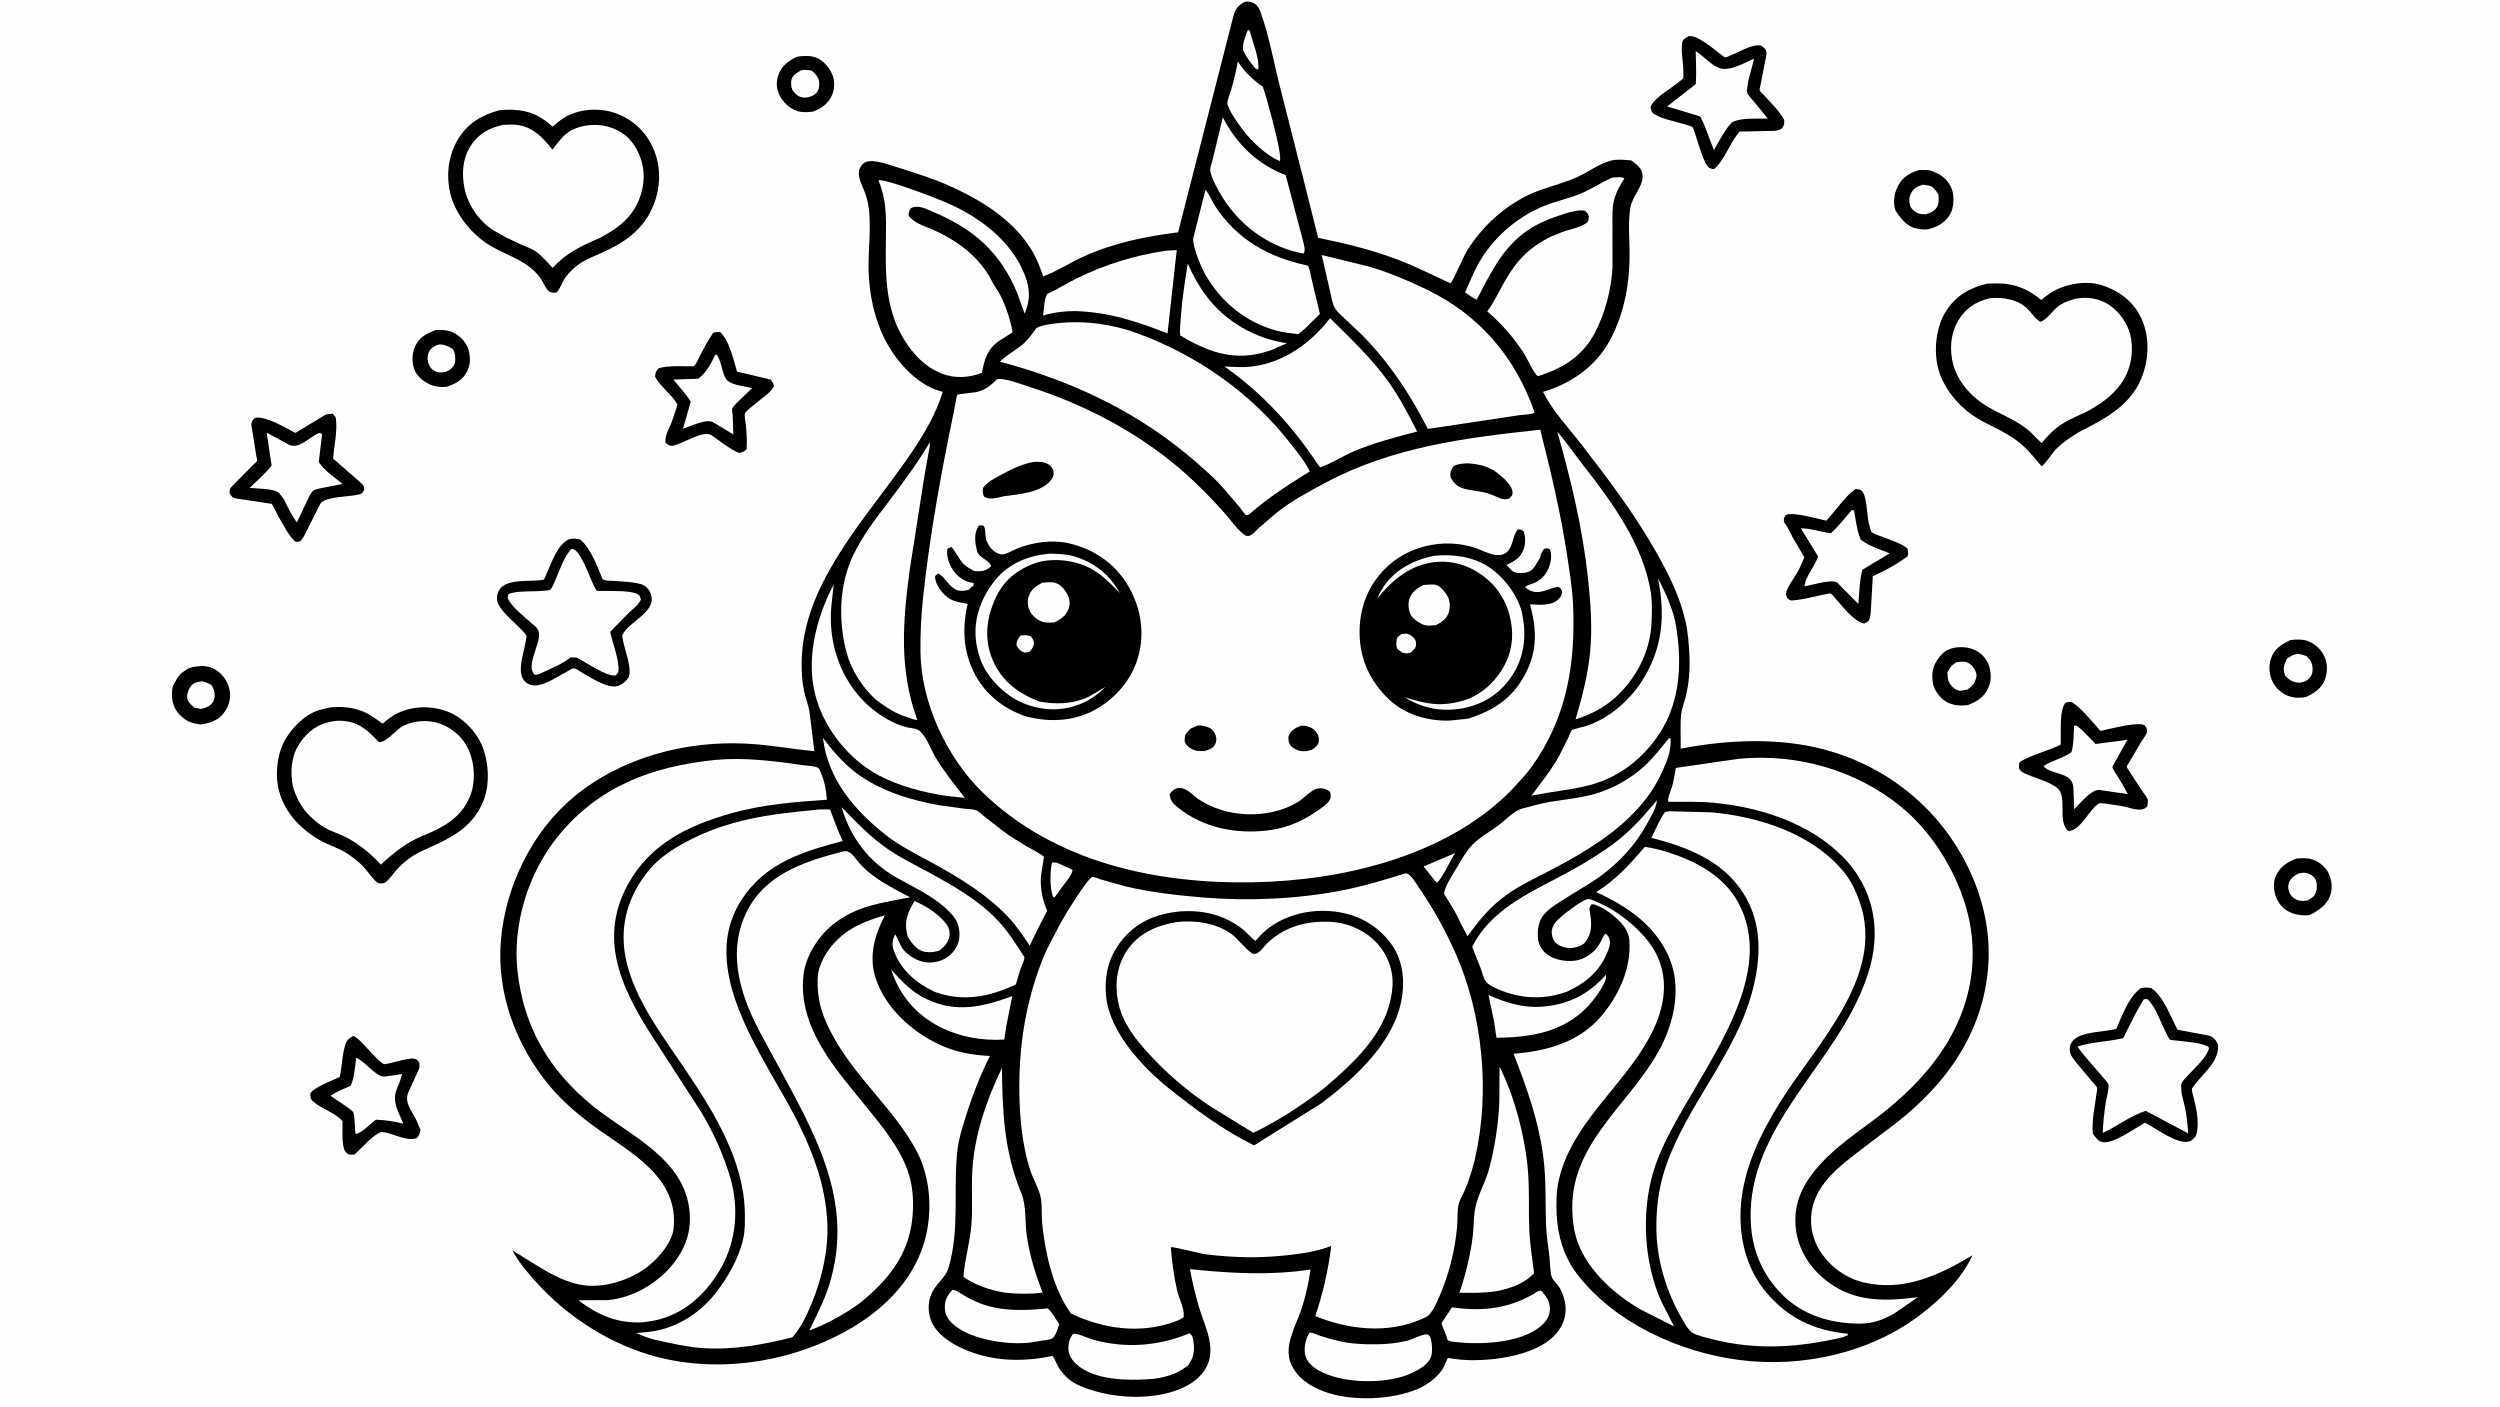 <svg version="1.1" xmlns="http://www.w3.org/2000/svg" style="display: block;" viewBox="0 0 2048 1152" width="1820" height="1024">
<path transform="translate(0,0)" fill="rgb(254,254,254)" d="M -0 -0 L 2048 0 L 2048 1152 L -0 1152 L -0 -0 z"/>
<path transform="translate(0,0)" fill="rgb(0,0,0)" d="M 652.861 46.29 C 657.968 45.576 663.881 45.152 668.762 47.131 C 674.626 49.509 679.343 55.133 681.782 60.871 C 684 66.088 683.82 72.515 681.623 77.688 C 678.625 84.747 673.272 88.348 666.386 91.21 C 661.875 91.806 657.412 92.201 653 90.782 C 646.887 88.817 641.613 83.783 638.705 78.164 C 636.132 73.192 635.617 67.41 637.4 62.075 C 640.199 53.701 645.386 50.06 652.861 46.29 z"/>
<path transform="translate(0,0)" fill="rgb(254,254,254)" d="M 656.098 57.5 C 658.861 56.837 661.63 57.262 664.431 57.5 C 667.305 59.284 669.488 61.975 670.688 65.16 C 671.514 67.354 671.259 71.882 670.116 74 C 668.286 77.389 665.899 78.252 662.515 79.5 C 660.857 79.724 659.069 79.964 657.407 79.668 C 654.204 79.099 651.413 76.924 649.625 74.252 C 648.014 71.846 647.791 67.931 648.359 65.111 C 649.081 61.525 653.261 59.345 656.098 57.5 z"/>
<path transform="translate(0,0)" fill="rgb(0,0,0)" d="M 357.124 270.216 C 362.499 269.88 368.248 270.361 372.955 273.154 L 373.5 273.483 C 377.704 275.987 381.971 280.824 383.511 285.501 C 385.474 291.464 385.604 298.214 382.771 303.888 C 379.005 311.432 373.383 314.169 365.698 316.785 C 361.399 317.096 356.819 316.815 352.823 315.079 C 347.156 312.616 341.487 308.334 339.358 302.342 C 337.251 296.409 337.471 288.939 340.226 283.251 C 343.852 275.766 349.608 272.941 357.124 270.216 z"/>
<path transform="translate(0,0)" fill="rgb(254,254,254)" d="M 357.918 282.5 C 359.766 281.978 361.208 281.912 363.1 282.307 C 365.052 282.714 370.359 284.797 371.353 286.438 C 372.956 289.086 373.456 294.768 372.429 297.676 C 371.154 301.285 368.375 303.111 365.069 304.5 C 362.854 304.848 360.635 305.207 358.414 304.695 C 355.612 304.048 353.512 302.366 352.059 299.909 C 350.168 296.711 349.794 292.545 351.011 289 C 352.177 285.602 354.976 284.127 357.918 282.5 z"/>
<path transform="translate(0,0)" fill="rgb(0,0,0)" d="M 1881.29 703.141 C 1886.03 702.808 1890.45 702.535 1895 704.132 C 1900.16 705.945 1905.44 710.498 1907.74 715.505 C 1910.15 720.751 1910.94 727.102 1909.14 732.743 C 1906.44 741.222 1899.46 745.722 1891.99 749.512 C 1887.21 750.079 1882.17 749.613 1877.66 747.882 C 1871.23 745.411 1867.46 741.45 1864.69 735.199 C 1862.67 730.605 1862.08 722.809 1864.07 718.117 C 1867.61 709.822 1873.2 706.381 1881.29 703.141 z"/>
<path transform="translate(0,0)" fill="rgb(254,254,254)" d="M 1882.77 715.5 C 1885.32 714.889 1887.5 714.515 1890.08 715.226 C 1892.75 715.962 1895.62 717.755 1896.84 720.34 C 1898.28 723.404 1898.26 727.699 1897.19 730.851 C 1895.98 734.422 1893.39 735.925 1890.24 737.5 C 1887.61 737.937 1885.15 738.171 1882.56 737.376 C 1879.59 736.463 1876.93 734.195 1875.59 731.362 C 1874.46 728.971 1874.16 725.58 1875.08 723.08 C 1876.37 719.566 1879.54 717.104 1882.77 715.5 z"/>
<path transform="translate(0,0)" fill="rgb(0,0,0)" d="M 1876.34 524.194 C 1880.61 523.598 1886.1 523.461 1890.21 524.862 C 1895.56 526.692 1901.21 531.565 1903.72 536.661 C 1906.87 543.073 1906.97 550.246 1904.47 556.885 C 1901.88 563.749 1895.36 568.077 1888.92 570.907 C 1885.52 571.486 1881.38 571.717 1878 570.983 C 1871.02 569.466 1865.43 565.131 1862.02 558.93 C 1858.86 553.173 1858.24 545.866 1860.3 539.618 C 1863.09 531.156 1868.77 527.875 1876.34 524.194 z"/>
<path transform="translate(0,0)" fill="rgb(254,254,254)" d="M 1882.04 535.5 C 1884.69 535.737 1887 536.504 1889.5 537.336 C 1891.03 538.921 1892.73 540.625 1893.53 542.714 C 1894.77 545.942 1894.96 550.309 1893.27 553.409 C 1891.26 557.088 1888.3 558.239 1884.5 559.13 C 1882.52 559.131 1880.58 558.84 1878.7 558.209 C 1876.53 557.484 1872.51 554.791 1871.7 552.588 C 1869.98 547.906 1871.19 543.65 1873.48 539.5 C 1876.36 537.267 1878.46 536.244 1882.04 535.5 z"/>
<path transform="translate(0,0)" fill="rgb(0,0,0)" d="M 166.335 545.447 C 170.418 545.741 173.762 546.6 177.203 548.903 C 183.306 552.988 186.914 558.735 188.232 565.935 C 189.281 571.659 187.459 578.103 184.166 582.819 C 179.048 590.149 172.871 591.892 164.537 593.391 C 160.557 592.768 156.553 592.231 153.063 590.086 C 147.035 586.381 142.908 581.401 141.385 574.431 C 140.576 570.729 140.415 563.097 142.699 559.819 C 143.092 559.254 143.459 558.815 143.745 558.175 C 145.876 553.403 148.221 551.408 152.537 548.522 C 156.695 545.741 161.487 545.777 166.335 545.447 z"/>
<path transform="translate(0,0)" fill="rgb(254,254,254)" d="M 165.432 557.991 C 168.24 558.715 170.576 559.42 173.092 560.946 C 174.306 562.83 175.305 564.562 175.666 566.8 C 176.197 570.093 175.918 573.127 173.795 575.856 C 171.596 578.682 167.927 580.058 164.5 580.609 L 159.372 579.617 C 157.24 577.792 154.366 575.614 153.621 572.798 C 152.69 569.282 154.12 565.307 156.054 562.415 C 158.48 558.786 161.398 558.746 165.432 557.991 z"/>
<path transform="translate(0,0)" fill="rgb(0,0,0)" d="M 1602.78 530.192 C 1609.77 529.696 1615.03 530.262 1621 534.234 C 1625.55 537.257 1629.12 542.47 1630.11 547.844 C 1631.08 553.063 1631.21 557.595 1629.12 562.611 C 1625.69 570.879 1620.23 574.161 1612.18 577.444 C 1605.59 578.312 1598.74 577.802 1593.13 573.958 C 1588.9 571.058 1584.35 564.938 1583.5 559.817 C 1582.1 551.441 1583.25 545.28 1588.39 538.531 C 1592.27 533.441 1596.51 531.107 1602.78 530.192 z"/>
<path transform="translate(0,0)" fill="rgb(254,254,254)" d="M 1602.37 542.5 C 1605.01 541.746 1609.95 541.552 1612.38 542.901 L 1613 543.284 C 1614.65 544.279 1615.73 545.47 1616.82 547.039 C 1618.49 549.446 1619.62 552.025 1618.93 555 C 1617.88 559.527 1615.36 562.425 1611.5 564.814 L 1605.5 565.776 C 1603.11 565.233 1601.5 564.533 1599.73 562.809 C 1595.75 558.947 1595.46 555.774 1595.36 550.5 C 1597.33 546.788 1598.79 544.748 1602.37 542.5 z"/>
<path transform="translate(0,0)" fill="rgb(0,0,0)" d="M 1572.37 139.092 C 1575.66 139.146 1579.78 138.774 1582.83 140.067 L 1587.85 142.212 C 1593.3 145.219 1597.71 150.273 1599.4 156.308 C 1600.93 161.799 1600.47 170.341 1597.54 175.368 C 1593.47 182.352 1587 185.832 1579.48 187.694 C 1575.97 188.108 1572.59 187.643 1569.16 186.851 C 1562.51 185.316 1557.57 179.475 1553.94 174.065 L 1552.88 172.415 C 1551.13 168.852 1551.41 161.382 1552.68 157.569 C 1553.31 155.65 1553.95 153.792 1554.91 152 C 1558.78 144.707 1564.71 141.372 1572.37 139.092 z"/>
<path transform="translate(0,0)" fill="rgb(254,254,254)" d="M 1575.35 151.11 L 1580.29 151.899 C 1584.25 152.853 1586.08 156.259 1588.01 159.5 C 1588.18 162.839 1588.5 166.506 1586.76 169.512 C 1584.8 172.914 1581.1 174.42 1577.5 175.39 C 1575.34 175.34 1572.91 175.329 1570.9 174.443 C 1568.62 173.434 1565.84 171.063 1564.94 168.71 C 1563.75 165.622 1563.77 161.906 1565.19 158.927 C 1567.6 153.884 1570.29 152.815 1575.35 151.11 z"/>
<path transform="translate(0,0)" fill="rgb(0,0,0)" d="M 289.466 848.5 C 294.085 850.464 299.28 857.239 302.942 860.929 C 305.359 863.365 311.469 870.415 314.37 871.519 C 316.642 872.384 333.825 866.152 339.115 867.125 C 341.778 867.615 342.13 868.365 343.5 870.464 C 343.624 872.191 343.923 874.144 343.131 875.743 L 334.154 895.5 C 331.519 903.486 337.039 909.447 340.5 916.233 C 341.907 918.992 342.839 921.956 344.248 924.73 L 344.5 925.217 C 344.065 928.201 343.382 929.799 341.5 932.156 C 333.275 935.371 322.093 928.153 313.479 927.258 L 312.5 927.166 C 306.484 928.429 295.293 941.335 290.5 945.635 C 287.352 945.825 285.703 946.181 283.281 943.72 C 279.469 939.846 280.746 923.806 280.616 918.289 C 274.004 910.881 263.511 908.542 256.391 902.051 C 254.016 899.887 254.397 898.538 254.207 895.5 C 258.31 889.827 271.725 885.41 278.318 882.073 C 280.263 873.569 280.27 862.943 283.133 855.009 C 284.401 851.493 286.241 850.094 289.466 848.5 z"/>
<path transform="translate(0,0)" fill="rgb(254,254,254)" d="M 291.825 866.288 C 297.496 869.314 300.465 872.818 305.204 876.798 C 306.914 878.233 310.386 880.96 312.521 881.542 C 315.347 882.313 325.85 880.103 329.309 879.767 C 328.486 884.289 326.544 888.201 324.901 892.441 C 320.929 902.692 326.631 910.892 330.395 920.311 C 323.41 918.679 316.031 917.366 308.847 917.155 L 307.959 917.134 C 303.321 920.485 296.744 927.791 291.5 928.783 C 290.602 926.505 290.995 925.211 290.771 922.884 C 290.468 919.747 290.546 913.865 289.426 911.095 C 288.514 908.839 273.857 900.031 270.804 897.522 C 275.648 894.129 281.793 891.658 287.235 889.364 C 290.42 882.83 290.788 873.474 291.825 866.288 z"/>
<path transform="translate(0,0)" fill="rgb(0,0,0)" d="M 584.238 272.5 C 586.149 271.725 587.965 271.86 590 271.881 C 597.821 279.51 600.632 294.017 603.766 304.303 L 631.127 310.769 C 633.031 312.773 633.298 313.315 633.98 316 C 632.779 320.645 623.217 326.721 619.298 330.123 C 617.369 331.798 611.298 336.347 610.33 338.444 C 609.552 340.128 610.815 345.766 611.024 347.915 C 611.665 354.507 612.071 361.249 611.601 367.861 C 609.398 370.035 608.408 370.203 605.5 370.92 C 597.431 367.611 589.75 361.123 582.53 356.153 C 575.382 352.366 559.206 363.506 551.371 364.913 C 548.407 365.445 547.631 364.288 545.319 362.697 C 544.102 357.24 548.353 350.654 550.311 345.5 L 555.044 331.388 C 550.323 322.816 541.282 317.188 536.655 308.5 C 536.992 304.777 537.101 304.4 539.5 301.546 C 547.985 299.031 559.242 300.083 568.15 299.927 C 570.59 298.359 571.864 294.078 573.221 291.5 C 576.62 285.042 580.141 278.545 584.238 272.5 z"/>
<path transform="translate(0,0)" fill="rgb(254,254,254)" d="M 585.951 290.5 L 587.248 290.441 C 591.108 296.284 591.108 303.483 594.277 309.5 C 597.539 315.695 609.865 316.034 616.194 317.735 L 603.5 329.965 C 602.534 330.966 600.206 333.366 599.806 334.657 C 599.503 335.635 600.113 338.977 600.192 340.188 L 600.734 355.757 L 583.5 345.392 C 577.315 343.215 565.777 349.107 559.522 351.022 L 565.853 328.919 C 561.921 322.549 556.37 316.596 551.614 310.793 L 572 310.127 C 578.56 305.348 582.513 297.695 585.951 290.5 z"/>
<path transform="translate(0,0)" fill="rgb(0,0,0)" d="M 1692.04 575.5 C 1693.63 575.135 1695.86 574.505 1697.42 575.283 C 1703.34 578.25 1712.04 589.023 1716.67 593.983 C 1717.48 594.848 1719.88 598.075 1720.81 598.48 C 1721.16 598.634 1725.03 597.602 1725.83 597.443 C 1732.19 596.17 1751.74 591.023 1756.87 594.009 C 1758.18 595.998 1759.12 596.757 1758.84 599.225 C 1758.6 601.394 1755.88 604.73 1754.68 606.605 L 1744.63 623.674 C 1744.2 624.426 1742.24 627.251 1742.27 627.842 C 1742.3 628.817 1744.45 631.799 1745.01 632.729 L 1755.33 648.459 C 1756.47 650.067 1759.22 653.476 1759.5 655.338 C 1759.7 656.669 1759.18 659.096 1759.06 660.5 L 1757.71 661.608 C 1752.93 665.221 1745.04 661.502 1739.68 660.466 L 1725.23 658.187 C 1724.4 658.15 1719.92 657.663 1719.5 657.929 C 1711.32 663.074 1704.68 680.113 1694.5 680.71 C 1684.99 673.126 1693.91 652.582 1685.5 645.619 C 1678.11 639.496 1666.69 637.447 1658.07 633.141 C 1656.23 632.221 1655.06 631.273 1653.99 629.5 C 1654.04 628.253 1653.85 626.158 1654.17 625 C 1655.04 621.754 1679.72 613.771 1683.9 611.838 C 1684.58 611.524 1687.75 610.268 1687.93 609.922 C 1688.33 609.198 1688.11 605.322 1688.15 604.328 C 1688.46 596.414 1687.12 581.686 1692.04 575.5 z"/>
<path transform="translate(0,0)" fill="rgb(254,254,254)" d="M 1699.08 594.5 L 1700.11 594.22 C 1702.61 593.885 1714.09 606.816 1716.71 609.33 L 1742.74 605.872 L 1730.45 627.963 C 1730.83 630.315 1732.92 632.876 1734.15 634.901 C 1737.27 640.011 1740.41 645.058 1743.11 650.408 L 1719.5 646.946 C 1712.72 646.92 1704.03 658.029 1699.24 662.765 L 1698.5 644.849 C 1697.51 631.827 1680.95 635.189 1673.96 627.5 C 1680.96 622.744 1689.67 621.242 1696.95 616.018 C 1698.92 609.458 1698.68 601.358 1699.08 594.5 z"/>
<path transform="translate(0,0)" fill="rgb(0,0,0)" d="M 1519.88 400.5 C 1522.19 400.67 1524.71 400.649 1526.07 403 C 1529.74 409.35 1529.14 422.114 1531.27 429.644 C 1531.67 431.044 1532.31 434.385 1533.17 435.496 C 1534.26 436.91 1538.03 438.113 1539.69 438.801 C 1546.69 441.697 1557.06 444.378 1562.65 449.321 C 1563.22 451.65 1563.28 453.164 1562.73 455.5 C 1554.23 462.025 1543.97 467.451 1534.21 471.875 L 1532.83 496 C 1532.58 499.29 1532.59 504.13 1531.38 507.165 C 1530.45 509.472 1529.1 509.783 1527 510.657 C 1518.25 509.085 1507.64 494.28 1501.5 487.662 L 1499.5 485.967 C 1489.38 487.442 1479.19 490.898 1469.03 491.669 C 1466.07 491.893 1466.05 491.39 1463.88 489.5 C 1463.67 488.713 1463.04 487.26 1463.06 486.5 C 1463.18 481.969 1470 473.018 1472.46 468.593 C 1474.64 464.653 1476.42 460.507 1478.11 456.333 L 1468.76 440.436 C 1466.68 436.661 1464.71 431.746 1462.01 428.436 L 1461.5 427.831 C 1461.17 424.677 1461.17 424.473 1462.82 421.775 C 1469.34 418.907 1488.56 424.896 1496.06 426.412 C 1503.6 418.6 1511.22 406.638 1519.88 400.5 z"/>
<path transform="translate(0,0)" fill="rgb(254,254,254)" d="M 1517.13 417.5 L 1518.89 418.047 C 1520.2 426.159 1521.2 434.421 1524.33 442.068 C 1531.63 447.279 1539.76 449.859 1548.01 453.156 L 1525.63 466.592 C 1523.26 475.266 1523.22 485.646 1522.34 494.6 L 1505.46 477.5 L 1504.77 476.984 C 1500.54 474.12 1483.63 479.2 1478.33 480.237 C 1478.49 472.578 1487.3 463.35 1489.27 455.517 L 1475.79 433.515 L 1475.16 432.68 C 1482.77 432.508 1492 435.788 1499.87 436.682 C 1506.16 430.96 1511.57 423.94 1517.13 417.5 z"/>
<path transform="translate(0,0)" fill="rgb(0,0,0)" d="M 266.862 339.5 C 268.689 339.079 270.634 338.962 272.5 338.753 L 274.903 341.5 C 276.892 351.049 273.692 365.471 272.854 375.518 L 296.174 395.877 C 298.065 397.877 298.414 398.535 298.382 401.23 C 296.714 403.933 296.773 404.317 293.64 405.025 C 285.31 406.91 270.549 406.404 263.557 411.118 C 262.719 411.683 261.152 415.08 260.603 416.058 L 250.846 435.5 C 249.549 438.06 248.055 441.655 245.594 443.282 C 244.224 444.188 243.168 443.661 241.625 443.416 C 235.985 437.903 232.075 429.694 228.064 422.903 L 222.75 412.661 L 193 408.14 C 190.152 407.588 189.591 406.281 188.123 404 C 188.177 403.211 188.064 401.122 188.365 400.5 C 189.232 398.701 192.036 396.244 193.5 394.714 L 206.456 381.604 C 207.134 380.922 210.332 378.217 210.555 377.487 C 210.777 376.755 209.914 373.252 209.779 372.367 L 206.726 352.844 C 206.441 351.116 205.521 347.921 206.058 346.34 C 206.827 344.074 207.42 343.09 209.5 341.968 C 219.208 341.224 233.264 350.033 241.974 354.524 L 266.862 339.5 z"/>
<path transform="translate(0,0)" fill="rgb(254,254,254)" d="M 261.662 354.5 C 262.409 354.7 263.157 355.159 263.853 355.5 L 261.139 378.324 C 265.48 385.331 274.256 390.988 280.593 396.28 L 261.085 400.15 C 259.935 400.494 257.831 400.991 256.853 401.662 C 254.947 402.972 253.091 407.022 252.092 409.075 L 243.158 427.883 C 239.097 422.022 235.61 415.511 232.687 409.015 L 231.944 408.002 C 230.896 406.677 229.048 403.908 227.727 403.018 C 223.45 400.14 209.885 400.068 204.44 399.533 C 210.648 393.686 217.323 387.961 222.511 381.176 L 218.464 354.295 L 236.652 364.16 C 244.92 368.38 254.114 357.191 261.662 354.5 z"/>
<path transform="translate(0,0)" fill="rgb(0,0,0)" d="M 1383.21 29.5 C 1390.36 28.313 1402.6 39.092 1408.55 43.468 C 1409.48 44.154 1412.33 46.794 1413.22 46.936 C 1413.87 47.039 1417.19 45.425 1417.96 45.125 C 1425.17 42.313 1434.78 35.984 1442.5 37.127 C 1444.75 38.58 1446.47 39.596 1447.03 42.5 C 1447.43 44.572 1446.35 48.395 1445.92 50.504 L 1442.4 68.57 C 1442.25 69.403 1441.26 73.277 1441.48 73.891 C 1441.81 74.861 1444.81 77.434 1445.62 78.381 C 1450.82 84.512 1458.02 90.983 1461.63 98.175 C 1461.67 101.859 1461.79 102.362 1459.36 105.381 C 1455.71 107.514 1451.6 107.073 1447.49 107.185 L 1424.91 107.648 L 1420.25 114.15 C 1416.57 120.002 1409.16 136.09 1403.5 138.529 C 1402.53 138.149 1400.71 137.717 1399.92 137.127 C 1395.67 133.923 1391.06 116.26 1388.96 110.567 C 1388.41 109.078 1387.52 105.301 1386.62 104.213 C 1385.72 103.11 1380.97 101.969 1379.47 101.521 C 1372.3 99.371 1361.1 97.305 1354.92 93.111 C 1352.67 91.582 1352.68 89.962 1352.19 87.5 C 1354.61 80.022 1369.58 72.051 1375.88 66.559 C 1376.37 66.136 1378.72 64.389 1378.88 63.891 C 1379.28 62.63 1378.96 59.786 1378.98 58.383 C 1379.08 50.828 1376.77 41.825 1378.12 34.5 C 1378.61 31.842 1381.17 30.816 1383.21 29.5 z"/>
<path transform="translate(0,0)" fill="rgb(254,254,254)" d="M 1389.11 41.727 C 1395.5 45.724 1401.15 52.702 1408.13 55.477 C 1416.63 58.86 1428.98 51.372 1436.83 47.882 C 1435.43 55.547 1432.38 62.639 1431.56 70.482 C 1431.43 71.759 1430.88 74.287 1431.14 75.493 C 1431.51 77.216 1434.34 80.108 1435.46 81.439 L 1448.14 96.951 C 1439.98 97.278 1426.7 96.125 1419.48 99.762 L 1418.72 100.166 C 1412.74 106.374 1408.41 115.365 1404.12 122.821 C 1400.1 113.531 1397.6 104.241 1392.83 95.269 L 1365.72 87.067 L 1389.1 68.81 C 1389.95 59.994 1389.21 50.603 1389.11 41.727 z"/>
<path transform="translate(0,0)" fill="rgb(0,0,0)" d="M 466.425 441.5 C 469.929 440.952 472.072 440.802 475.5 442.004 C 484.108 449.263 489.355 464.019 493.637 474.317 C 495.701 475.833 499.376 475.516 501.958 475.704 C 509.489 476.252 517.448 476.303 524.759 478.312 C 528.056 479.218 530.722 481.478 532.318 484.538 C 540.653 500.512 514.521 508.794 509.831 520.221 C 509.558 520.887 510.335 524.241 510.488 525.078 C 511.783 532.178 517.969 547.713 514.998 554.446 C 513.442 557.973 509.117 560.945 505.5 561.943 C 497.365 564.189 481.831 553.662 474.547 549.5 C 473.237 548.539 471.253 547.108 469.5 547.379 C 468.231 547.574 465.461 549.568 464.197 550.21 C 456.761 553.983 443.427 563.541 434.9 560.939 C 420.723 556.612 428.779 536.843 430.375 526.553 C 430.576 525.258 431.567 521.715 431.267 520.651 C 430.914 519.404 427.924 516.546 427 515.555 C 421.616 509.783 411.228 501.411 408.088 494.621 C 406.78 491.792 406.801 488.058 407.933 485.17 C 412.184 474.325 429.189 476.209 438.94 475.405 C 440.299 475.293 444.547 475.241 445.577 474.608 C 445.915 474.399 447.24 470.989 447.481 470.466 C 451.84 461.017 456.507 445.704 466.425 441.5 z"/>
<path transform="translate(0,0)" fill="rgb(254,254,254)" d="M 468.189 449.5 C 468.745 449.463 468.8 449.42 469.422 449.602 C 474.819 451.182 481.112 467.155 483.279 472.423 C 484 474.174 487.792 483.064 488.908 483.77 C 489.392 484.076 493.735 483.896 494.548 483.92 C 501.347 484.119 516.111 483.499 522.089 486.429 C 524.349 487.536 524.236 488.703 524.987 491 C 523.214 495.385 518.845 498.289 515.5 501.488 L 499.923 517.389 C 501.744 526.475 506.113 537.2 506.666 546.259 C 506.876 549.71 506.829 550.55 504.5 553.142 C 496.78 554.453 479.81 542.174 472.327 538.489 L 467.5 538.387 C 461.192 543.684 450.051 548.057 442.5 551.702 C 440.774 552.536 439.892 552.624 438 552.61 C 430.156 544.939 443.407 527.099 441.401 517.683 C 440.607 513.956 437.601 512.264 434.904 509.913 C 430.213 505.823 417.187 495.198 415.893 489.5 C 416.028 488.854 416.18 487.056 416.5 486.583 C 416.616 486.412 418.188 485.901 418.384 485.847 C 426.346 483.656 436.837 484.749 445.193 483.785 C 446.403 483.646 449.67 483.624 450.577 483.071 C 452.18 482.094 454.017 477.092 454.799 475.364 C 458.257 467.728 462.197 455.3 468.189 449.5 z"/>
<path transform="translate(0,0)" fill="rgb(0,0,0)" d="M 1753.64 809.5 C 1756.78 808.405 1759.32 808.876 1762.5 809.353 C 1772.57 816.572 1778.09 832.58 1783.83 843.414 L 1809.24 848.172 C 1813.75 849.433 1814.9 851.649 1817.07 855.5 C 1817.85 869.387 1806.34 877.485 1798.57 887.718 C 1798.08 888.374 1795.72 891.019 1795.63 891.713 C 1795.33 893.829 1796.95 898.452 1797.45 900.574 C 1799.58 909.56 1802.04 921.609 1798.85 930.5 C 1797.12 932.317 1795.91 934.171 1793.45 934.912 C 1783.85 937.807 1765.98 924.116 1757.31 919.609 C 1749.03 923.884 1731.94 936.714 1722.84 935.581 C 1718.48 935.037 1716.92 931.596 1714.37 928.388 C 1713.64 916.537 1715.99 906.955 1717.54 895.411 C 1717.65 894.652 1718.19 891.582 1717.95 890.943 C 1717.29 889.251 1714.36 886.508 1713.08 884.971 L 1699.98 869.227 C 1697.17 865.564 1694.86 862.411 1695.66 857.5 C 1697.67 845.214 1719.04 845.714 1728.51 843.705 C 1729.44 843.507 1732.95 843.097 1733.58 842.613 C 1734.19 842.144 1735.9 837.264 1736.36 836.24 C 1740.39 827.284 1745.41 815.273 1753.64 809.5 z"/>
<path transform="translate(0,0)" fill="rgb(254,254,254)" d="M 1756.18 818.5 L 1758.98 818.238 C 1765.99 824.358 1769.94 837.547 1774.42 845.886 C 1774.91 846.799 1776.96 851.189 1777.49 851.485 C 1778.52 852.052 1782.22 852.128 1783.5 852.318 C 1789.56 853.22 1806.11 853.981 1809.67 858.232 C 1808.14 865.934 1797.23 875.315 1791.71 881.52 C 1790.11 883.315 1787.3 885.721 1786.97 888.194 L 1786.9 889 C 1786.34 894.927 1788.72 901.097 1789.88 906.906 C 1791.32 914.065 1792.12 921.024 1792.53 928.308 L 1757.81 909.891 C 1745.31 913.792 1734.56 922.562 1722.56 927.898 C 1722.88 919.444 1723.78 911.288 1725.06 902.928 C 1725.64 899.203 1727.8 891.894 1727.3 888.355 C 1727.15 887.23 1723.01 882.689 1722.02 881.5 C 1715.32 873.427 1707.91 865.817 1701.86 857.237 C 1712.6 853.516 1724.91 853.401 1736.06 850.972 C 1736.69 850.835 1738.65 850.596 1739.11 850.295 C 1739.87 849.803 1742.2 844.416 1742.76 843.334 C 1747.12 834.987 1751.09 826.435 1756.18 818.5 z"/>
<path transform="translate(0,0)" fill="rgb(0,0,0)" d="M 270.731 579.306 C 279.807 578.617 286.816 579.056 295.5 582.011 C 302.328 584.334 307.657 588.508 313.408 592.732 C 317.33 589.338 321.113 586.234 325.863 584.022 C 338.725 578.032 353.239 577.817 366.442 582.708 C 378.161 587.05 388.999 597.846 394.171 609.034 C 400.288 622.266 401.597 641.395 396.313 655.195 C 386.838 679.938 365.7 687.819 343.743 697.818 C 336.457 701.714 330.288 706.311 324.807 712.5 C 321.595 716.128 319.014 720.395 315 723.199 C 313.772 723.292 311.663 723.723 310.5 723.539 C 307.509 723.064 299.679 711.656 296.973 709.041 C 293.189 705.385 288.909 702.063 284.534 699.14 C 277.851 694.676 270.246 692.624 263.269 688.806 C 247.13 679.973 233.633 666.253 228.656 648.077 C 224.958 634.571 226.993 616.668 234.209 604.742 C 239.398 596.168 248.523 586.802 257.896 582.854 C 261.834 581.195 266.576 580.365 270.731 579.306 z"/>
<path transform="translate(0,0)" fill="rgb(254,254,254)" d="M 276.1 590.335 L 278.5 590.285 C 293.373 590.617 300.677 597.554 310.5 607.937 C 318.43 607.055 323.355 597.8 331 594.186 C 340.107 589.882 351.601 589.334 361.062 592.901 C 371.251 596.742 379.787 604.596 384.097 614.59 C 389.013 625.989 389.767 640.807 384.95 652.451 C 377.505 670.446 362.217 678.088 345.226 685.022 C 332.675 690.2 321.863 698.998 312.016 708.175 C 303.5 698.833 292.462 689.852 280.917 684.5 C 276.135 682.283 271.019 680.758 266.41 678.124 C 258.394 673.544 249.481 665.074 245.153 656.838 C 242.21 651.237 239.973 646.155 239.229 639.814 C 237.722 626.973 239.811 615.389 248.117 605.167 C 255.746 595.78 264.265 591.545 276.1 590.335 z"/>
<path transform="translate(0,0)" fill="rgb(0,0,0)" d="M 408.843 90.231 L 414.5 89.75 C 429.857 89.296 441.364 92.99 452.598 103.673 C 456.978 99.873 461.219 96.275 466.598 93.929 C 479.134 88.463 494.084 88.318 506.732 93.524 C 519.845 98.922 529.922 109.029 535.431 122.05 C 541.727 136.93 541.247 153.715 535.062 168.602 C 525.477 191.67 506.148 201.599 484.413 210.694 C 475.85 214.409 469.939 218.84 464.01 226.037 C 460.586 230.193 459.55 235.563 455.89 239.5 C 448.346 240.702 447.566 235.509 444.068 229.845 C 434.511 214.373 418.089 210.409 403.11 202.002 C 388.125 193.593 374.159 177.226 369.505 160.658 C 365.18 145.266 366.729 128.51 374.782 114.652 C 382.612 101.178 394.191 94.229 408.843 90.231 z"/>
<path transform="translate(0,0)" fill="rgb(254,254,254)" d="M 411.99 102.158 C 415.621 102.025 419.517 101.709 423.128 102.136 C 436.845 103.758 444.441 112.43 452.59 122.459 C 456.967 116.675 461.529 110.111 468.066 106.622 C 476.891 101.911 488.942 100.951 498.462 103.746 C 509.036 106.852 516.57 112.642 521.786 122.567 C 527.971 134.336 528.892 146.682 524.956 159.335 C 519.431 177.095 506.759 186.764 490.96 194.973 C 475.697 201.596 464.335 206.822 452.716 219.272 C 448.514 214.949 444.1 209.618 439.228 206.103 C 435.373 203.321 430.308 201.797 426 199.807 C 418.805 196.484 411.276 192.813 404.5 188.684 C 392.924 181.631 383.468 168.013 380.649 154.785 C 378.084 142.754 378.755 129.896 385.58 119.334 C 391.996 109.404 400.8 104.629 411.99 102.158 z"/>
<path transform="translate(0,0)" fill="rgb(0,0,0)" d="M 1628.21 232.231 C 1646.33 231.124 1658 234.025 1672.25 245.63 C 1675.68 242.617 1679.2 239.949 1683.25 237.805 C 1693.95 232.144 1709.25 229.705 1721 233.226 C 1734.42 237.247 1746.42 245.694 1753.05 258.315 C 1760.62 272.718 1760.83 290.084 1755.85 305.357 C 1747.37 331.353 1725.2 342.485 1702.68 354.028 C 1696.05 358.027 1689.79 362.305 1684.28 367.794 C 1681.51 370.553 1674.97 380.839 1672.35 381.736 C 1665.97 374.039 1659.78 366.324 1651.64 360.399 C 1641.63 353.108 1630.13 348.684 1619.57 342.356 C 1604.98 333.618 1591.45 317.425 1587.48 300.658 C 1584.08 286.297 1586.1 267.39 1594.13 254.789 C 1602.24 242.057 1613.83 235.365 1628.21 232.231 z"/>
<path transform="translate(0,0)" fill="rgb(254,254,254)" d="M 1629.96 244.17 C 1640.82 243.043 1653.62 245.137 1661.5 253.416 C 1664.93 257.018 1667.05 260.86 1671.48 263.511 C 1677.59 261.394 1681.94 252.997 1688.14 249.368 C 1697.33 243.994 1707.63 242.394 1718 245.202 C 1728.71 248.102 1736.44 255.724 1741.71 265.257 C 1747.25 275.301 1747.63 289.045 1744.45 299.898 C 1739.23 317.702 1725.09 328.621 1709.54 337.024 C 1701.44 340.772 1692.78 344.319 1685.6 349.692 C 1680.69 353.372 1676.54 358.196 1672.39 362.696 C 1668.34 359.118 1664.91 354.844 1660.66 351.478 C 1651.18 343.983 1640.03 339.717 1629.62 333.826 C 1616.05 326.144 1604.11 313.528 1600.03 298.275 C 1596.89 286.505 1597.83 273.143 1604.15 262.54 C 1610.41 252.052 1618.46 247.069 1629.96 244.17 z"/>
<path transform="translate(0,0)" fill="rgb(0,0,0)" d="M 1019.41 1.5 C 1022.33 0.687 1025.25 1.229 1027.82 2.865 C 1030.22 4.386 1031.64 7.057 1032.58 9.655 C 1040.01 30.072 1043.75 52.741 1049.27 73.786 L 1068.45 149.353 L 1079.82 194.662 C 1102.45 199.294 1124.54 204.69 1146.16 212.991 C 1160.6 218.538 1174.12 225.557 1188.18 231.886 C 1190.37 230.381 1198.83 209.883 1201.66 205.378 C 1208.1 195.119 1216.27 185.291 1225.42 177.322 C 1234.6 169.327 1245.5 162.093 1256.8 157.5 C 1268.14 152.887 1280.42 150.092 1291.53 145.169 C 1301.26 140.861 1309.73 133.928 1320.22 131.304 C 1325.2 130.059 1331.18 130.912 1336.28 131.25 C 1339.88 133.932 1343.89 136.621 1345.17 141.171 C 1347.94 151.09 1337.23 159.894 1335.6 170.028 C 1333.78 181.328 1334.69 192.894 1334.92 204.269 C 1335.43 230.028 1331.1 256.119 1318.64 278.992 C 1307.05 300.277 1286.84 314.139 1264.05 320.89 C 1272.06 336.845 1284.77 350.041 1295.66 364.123 C 1317.89 392.871 1339.68 421.708 1357.49 453.469 C 1367.35 471.068 1375.93 488.277 1380.59 508.041 C 1382.89 517.773 1383.64 528.52 1384.03 538.52 C 1384.46 549.685 1383.5 560.44 1380.77 571.29 C 1379.67 575.656 1377.67 580.597 1377.19 585 C 1376.21 593.949 1377.08 604.062 1376.8 613.193 C 1414.93 605.74 1457.66 603.872 1495.41 614.095 C 1542.65 626.885 1583.15 657.786 1607.09 700.461 C 1623.99 730.569 1632.35 764.408 1628.03 798.938 C 1621.75 849.166 1593.74 887.812 1554.68 918.799 L 1520.64 944.656 C 1506 956.03 1490.21 968.631 1485.15 987.409 C 1481.91 999.43 1483.74 1012.66 1490.12 1023.35 C 1497.97 1036.52 1511.37 1046.71 1526.31 1050.34 C 1558.92 1058.25 1588.47 1044.7 1615.8 1028.2 C 1607.37 1046.93 1590.53 1063.53 1574.47 1075.95 C 1532.7 1108.27 1476.46 1120.65 1424.69 1113.93 C 1375.42 1107.53 1322.1 1083.29 1291.52 1042.99 C 1281.12 1029.29 1276.06 1012.06 1275.23 995.073 C 1274.78 985.871 1274.88 976.007 1276.87 966.995 C 1285.56 927.761 1317.14 899.792 1339.55 868.206 C 1350.65 852.575 1360.05 835.821 1362.58 816.497 C 1364.7 800.323 1360.55 784.294 1350.5 771.35 C 1339.96 757.782 1324.68 745.778 1308.83 739.013 C 1306.82 738.155 1303.08 736.191 1301 736.369 C 1296.04 736.792 1277.93 750.924 1274.61 754.944 C 1272.42 757.589 1270.83 761.18 1271.23 764.652 C 1271.61 768.032 1272.7 771.001 1275.5 773.086 C 1279.14 775.796 1284.83 777.029 1289.26 776.238 C 1292.92 775.587 1297.11 774.109 1299.28 770.938 C 1304.62 763.119 1303.82 755.581 1302.37 746.859 C 1301.84 743.711 1302.1 743.055 1303.9 740.589 C 1305.12 740.651 1306.35 740.832 1307.5 741.269 C 1316.16 744.551 1328.8 754.2 1332.8 762.907 L 1333.06 763.5 C 1334.15 765.853 1334.6 767.864 1334.78 770.464 C 1336.38 793.277 1326.01 815.729 1311.36 832.737 C 1293.14 853.877 1266.61 861.035 1239.91 863.1 C 1250.58 890.456 1260.18 917.298 1264.15 946.547 C 1266.82 966.264 1265.76 985.064 1266.59 1004.77 C 1266.96 1013.62 1268.6 1022.31 1269.47 1031.12 C 1269.87 1035.15 1269.86 1042.97 1271.45 1046.52 C 1272.85 1049.62 1276.67 1052.55 1278.39 1056.09 C 1282.48 1064.5 1284.13 1073.51 1280.77 1082.5 C 1270.87 1108.99 1227.42 1114.65 1203.28 1114.1 C 1199.02 1114 1194.77 1113.52 1190.54 1112.98 C 1189.79 1112.89 1186.77 1112.21 1186.19 1112.39 C 1185.43 1112.63 1183.36 1119.02 1182.09 1120.99 C 1177.6 1127.97 1169.71 1134.01 1162.18 1137.35 C 1140.73 1146.89 1106.34 1148.08 1084.5 1139.71 C 1072.92 1135.28 1062.42 1128.62 1057.46 1116.76 C 1052.35 1104.56 1059.03 1090.54 1063.51 1079.25 C 1068.51 1067.21 1071.73 1052.74 1073.57 1039.86 C 1040.45 1044.84 1007.98 1043.03 974.844 1039.52 C 976.66 1049.81 979.046 1059.8 981.954 1069.84 C 986.118 1084.21 995.286 1100.83 989.946 1116 C 986.53 1125.71 978.085 1132.55 969.003 1136.71 C 946.967 1146.79 916.107 1145.87 893.432 1138.37 C 887.07 1136.27 880.738 1133.95 875.5 1129.62 C 872.533 1127.17 869.532 1123.59 867.419 1120.38 C 866.437 1118.89 863.108 1111.17 862.226 1110.66 C 861.758 1110.38 861.164 1110.87 860.633 1110.97 C 838.241 1115.42 815.625 1115.13 794 1106.89 C 782.227 1102.4 768.307 1094.49 763.067 1082.5 C 760.204 1075.95 759.969 1067.41 762.631 1060.76 L 762.941 1060 C 766.186 1051.89 774.408 1046.92 776.849 1038.96 C 786.552 1007.32 780.632 973.959 784.359 941.719 C 785.417 932.573 788.304 923.803 791.012 915.043 C 796.427 897.522 802.827 881.379 810.89 864.9 C 795.842 864.166 782.359 861.681 768.672 855.171 C 746.586 844.666 725.425 825.438 717.5 801.732 C 711.371 783.397 716.42 766.155 724.833 749.719 C 716.68 751.934 708.598 754.896 701.083 758.774 C 687.63 765.717 675.544 778.606 671.175 793.236 C 669.351 799.341 669.595 806.395 670.167 812.687 C 671.444 826.762 676.764 838.539 683.591 850.7 C 702.183 883.816 732.257 908.613 750.377 941.776 C 762.578 964.106 764.32 993.579 757.022 1017.91 C 746.953 1051.48 720.437 1075.72 690.321 1091.84 C 642.861 1117.23 583.344 1125.25 531.516 1109.55 C 496.417 1098.91 463.477 1077.23 439.025 1049.95 C 431.719 1041.8 424.957 1033.93 419.761 1024.21 C 437.908 1034.72 457.094 1049.93 478.434 1052.77 C 495.831 1055.08 517.197 1048.11 530.845 1037.26 C 539.763 1030.18 550.757 1017.53 551.876 1005.76 C 555.826 964.212 516.96 944.428 488.501 923.868 C 475.028 914.135 461.669 902.988 450.925 890.249 C 422.864 856.975 406.469 813.412 410.386 769.562 C 414.301 725.717 435.862 681.094 469.919 652.804 C 508.993 620.346 561.507 606.475 611.631 609.053 C 630.388 610.018 648.565 613.466 667.14 615.216 L 663.127 582.957 C 662.218 577.429 660.052 572.157 658.84 566.69 C 657.023 558.493 656.597 550.276 656.716 541.899 C 657.571 481.799 703.527 430.949 736.85 384.665 C 750.851 365.219 765.274 344.046 772.248 320.928 L 766.12 318.932 C 746.325 311.18 730.03 290.608 721.915 271.512 C 714.129 253.19 711.058 232.894 711.541 213.063 C 711.88 199.167 713.406 184.886 711.786 171.041 C 711.231 166.289 710 161.423 708.3 156.956 C 706.258 151.592 702.414 144.927 703.858 139.088 C 703.934 138.778 704.117 138.286 704.249 138 C 705.467 135.366 707.16 133.198 710.02 132.322 C 716.087 130.464 726.973 134.414 732.909 136.247 C 749.623 141.408 766.492 146.7 782.339 154.172 C 807.222 165.906 831.689 181.722 845.93 206.063 C 849.654 212.429 852.07 219.285 854.557 226.195 C 865.851 222.163 876.346 215.208 887.255 210.194 C 911.754 198.933 938.516 193.531 965.098 190.17 L 1010.44 12.87 C 1012.08 7.19 1014.22 4.383 1019.41 1.5 z"/>
<path transform="translate(0,0)" fill="rgb(254,254,254)" d="M 1022.23 24.5 L 1023.57 24.688 C 1025.87 33.309 1032.11 48.301 1030.67 56.91 L 1028.5 55.998 C 1025.08 52.026 1021.25 47.018 1018.91 42.326 C 1017.56 39.633 1018.5 34.547 1019.52 31.77 L 1019.86 30.864 C 1020.54 28.608 1021.28 26.663 1022.23 24.5 z"/>
<path transform="translate(0,0)" fill="rgb(254,254,254)" d="M 1192.01 698.691 C 1189.04 703.114 1180.59 721.21 1177 722.93 L 1174.77 720.495 L 1166.21 709.663 L 1192.01 698.691 z"/>
<path transform="translate(0,0)" fill="rgb(254,254,254)" d="M 861.806 706.5 C 863.405 706.422 865.084 706.193 866.575 706.884 C 867.099 707.127 867.585 707.454 868.122 707.665 L 870 708.436 C 872.793 710.153 875.849 710.79 878.673 712.5 C 878.098 717.081 872.523 723.092 869.809 726.917 L 864 734.945 L 862.593 734.5 C 859.948 727.29 860.094 713.983 861.806 706.5 z"/>
<path transform="translate(0,0)" fill="rgb(254,254,254)" d="M 749.191 737.933 C 758.469 742.198 766.413 746.934 773.408 754.555 C 776.003 757.382 778.196 761.146 777.941 765.121 C 777.542 771.363 774.349 774.469 769.879 778.354 C 766.221 779.864 761.743 780.298 757.831 779.629 C 753.041 778.809 749.669 775.678 746.809 772 C 745.217 769.953 743.852 768.056 743.215 765.488 C 740.475 754.424 743.666 747.211 749.191 737.933 z"/>
<path transform="translate(0,0)" fill="rgb(254,254,254)" d="M 1014.07 50.204 C 1019.55 58.926 1026.17 65.008 1034.52 71.011 C 1037.36 78.98 1050.7 126.063 1048.5 131.827 L 1043.93 129.706 C 1032.44 122.913 1022.1 112.321 1014.53 101.348 C 1011.79 97.381 1006.12 89.158 1005.44 84.535 C 1005.18 82.735 1007.9 75.684 1008.5 73.581 C 1010.72 65.814 1012.61 58.151 1014.07 50.204 z"/>
<path transform="translate(0,0)" fill="rgb(254,254,254)" d="M 1315.49 798.5 L 1315.69 799.281 C 1316.43 805.243 1304.57 820.445 1300.31 824.801 C 1279.95 845.66 1253.72 849.617 1225.93 850.038 L 1223.86 836.113 L 1219.33 814.891 C 1232.52 820.918 1247.27 825.54 1261.91 824.633 C 1283.67 823.286 1301.01 814.903 1315.49 798.5 z"/>
<path transform="translate(0,0)" fill="rgb(254,254,254)" d="M 730.072 794.323 C 739.59 804.43 746.985 812.832 759.942 818.772 C 783.974 829.789 805.691 824.579 829.271 815.843 L 824.502 839.601 L 822.7 851.484 C 804.3 852.457 786.579 849.544 770 841.111 C 750.325 831.103 736.911 815.152 730.072 794.323 z"/>
<path transform="translate(0,0)" fill="rgb(254,254,254)" d="M 1260.15 1057.5 L 1262.44 1057.12 L 1263.67 1058.49 C 1267.57 1062.96 1270.22 1067.67 1269.59 1073.79 C 1268.98 1079.67 1265.13 1084.1 1260.56 1087.55 C 1243.29 1100.61 1210.5 1101.74 1189.98 1098.94 C 1188.3 1098.97 1187.18 1098.26 1185.75 1097.5 C 1184.8 1092.58 1182.12 1088.53 1180.9 1083.7 L 1189.48 1070.87 C 1215.52 1074.5 1237.92 1071.77 1260.15 1057.5 z"/>
<path transform="translate(0,0)" fill="rgb(254,254,254)" d="M 973.001 215.797 C 977.159 225.352 982.08 234.184 988.349 242.524 C 1004.12 263.507 1028.45 277.309 1054.26 281.026 L 1040.78 286.957 L 1033.54 289.032 C 1008.53 295.405 988.007 287.291 966.792 274.638 C 966.264 269.584 967.06 263.959 967.408 258.874 C 968.4 244.372 970.762 230.145 973.001 215.797 z"/>
<path transform="translate(0,0)" fill="rgb(254,254,254)" d="M 780.095 1056.5 C 783.315 1056.56 786.152 1059 788.93 1060.63 C 793.486 1063.31 798.103 1065.71 803.044 1067.61 C 820.672 1074.41 839.813 1073.51 858.243 1071.67 C 861.932 1074.75 864.957 1080.65 867.704 1084.67 C 866.732 1087.48 865.825 1090.61 864.456 1093.24 C 863.012 1096.01 862.424 1096.3 859.5 1097.19 L 844.067 1099.65 C 826.133 1101.88 796.914 1097.54 782.578 1086.09 C 778.029 1082.45 774.554 1078.52 774.074 1072.57 C 773.521 1065.7 775.727 1061.51 780.095 1056.5 z"/>
<path transform="translate(0,0)" fill="rgb(254,254,254)" d="M 879.217 1092.5 C 882.658 1091.88 891.116 1096.09 894.926 1097.16 C 921.999 1104.79 948.708 1102.64 974.5 1092.1 C 976.671 1093.82 977.213 1095.29 977.594 1098.02 C 978.738 1106.2 978.204 1111.8 973.156 1118.54 C 964.046 1125.75 952.825 1128.94 941.329 1129.7 C 923.097 1130.9 896.363 1130.52 881.956 1117.56 C 878.206 1114.19 875.306 1109.99 875.21 1104.82 C 875.135 1100.78 876.309 1095.44 879.217 1092.5 z"/>
<path transform="translate(0,0)" fill="rgb(254,254,254)" d="M 1072.9 1091.5 C 1075.51 1091.35 1078.46 1093.15 1080.93 1093.98 C 1086.38 1095.81 1092.13 1097.41 1097.74 1098.67 C 1104.99 1100.29 1112.64 1100.94 1120.07 1101.08 C 1131.41 1101.29 1142.4 1100.83 1153.43 1097.99 C 1157.83 1096.86 1164.16 1093.03 1168.39 1092.99 C 1170.05 1092.98 1170.43 1093.7 1171.5 1094.79 C 1173.01 1098.71 1173.23 1102.49 1173.08 1106.64 C 1172.86 1112.64 1170.45 1115.24 1166.21 1119.21 C 1160.65 1122.81 1154.92 1125.8 1148.54 1127.67 C 1128.56 1133.52 1098.36 1132.74 1079.97 1122.39 C 1075.86 1120.08 1070.4 1115.32 1069.32 1110.45 C 1067.97 1104.38 1069.26 1096.6 1072.9 1091.5 z"/>
<path transform="translate(0,0)" fill="rgb(254,254,254)" d="M 1001.74 96.002 C 1013.22 118.194 1029.88 134.263 1053.24 143.346 L 1067.68 198.16 C 1068.32 201.22 1069.64 204.927 1067.89 207.572 L 1062.95 206.58 C 1037.53 200.522 1015.38 183.857 1001.61 161.722 C 998.145 156.142 992.288 145.985 991.399 139.542 C 991.132 137.612 992.982 132.512 993.455 130.44 L 1001.74 96.002 z"/>
<path transform="translate(0,0)" fill="rgb(254,254,254)" d="M 954.553 205.305 L 963.99 204.715 L 956.429 273.044 C 930.946 262.985 908.246 255.498 880.547 254.674 C 871.515 254.783 863.113 255.668 854.477 258.372 C 855.188 253.582 855.411 244.704 857.775 240.7 C 866.253 236.872 873.983 231.882 882.31 227.791 C 905.375 216.459 929.153 209.175 954.553 205.305 z"/>
<path transform="translate(0,0)" fill="rgb(254,254,254)" d="M 987.488 155.5 C 989.095 156.107 993.665 165.958 995.182 168.293 C 1013.29 196.19 1039.33 210.661 1071.26 217.429 C 1073.06 219.447 1073.62 224.965 1074.25 227.627 L 1081.27 256.994 L 1068.9 269.174 L 1063.5 273.637 C 1057.45 272.878 1051.27 272.25 1045.38 270.632 C 1020.31 263.741 1000.14 247.137 987.35 224.695 C 984.39 219.499 975.918 200.187 977.703 194.253 L 987.488 155.5 z"/>
<path transform="translate(0,0)" fill="rgb(254,254,254)" d="M 1228.47 874.5 L 1229.1 874.958 C 1241.19 899.945 1249.25 930.785 1251.65 958.433 C 1253.05 974.425 1252.12 990.403 1252.75 1006.42 C 1253.22 1018.55 1255.18 1030.69 1256.7 1042.73 C 1248.97 1051.7 1235.46 1055.98 1224.23 1057.88 C 1214.68 1059.17 1205.13 1058.97 1195.53 1058.91 C 1200.61 1044.16 1204.65 1027.79 1206.5 1012.31 C 1207.4 1004.79 1207.09 996.869 1208.53 989.455 C 1210.63 978.638 1217.3 967.618 1220.12 956.584 C 1224.6 939.095 1227.38 921.309 1228.22 903.272 L 1228.47 874.5 z"/>
<path transform="translate(0,0)" fill="rgb(254,254,254)" d="M 1358.12 473.288 C 1364.63 485.823 1370.91 499.483 1373.16 513.533 C 1378.28 545.409 1376.23 578.205 1356.37 605.257 C 1343.71 622.498 1326.71 635.535 1306.2 641.892 C 1294.84 645.414 1282.7 646.946 1270.95 648.763 L 1254.56 651.599 C 1262.37 641.254 1270.97 630.486 1277.23 619.132 L 1284.99 603.683 C 1285.61 602.391 1286.72 598.993 1287.65 598.068 C 1288.7 597.017 1297.66 595.212 1300.03 594.396 C 1318.06 588.182 1334.3 574.317 1344.64 558.435 C 1361.95 531.845 1364.58 504.065 1358.12 473.288 z"/>
<path transform="translate(0,0)" fill="rgb(254,254,254)" d="M 682.934 478.715 L 681.412 493.036 C 676.351 532.854 694.768 573.379 731.13 591.298 C 734.969 593.19 738.905 594.726 743.085 595.703 C 746.495 596.5 750.858 596.382 753.57 598.765 C 759.035 603.567 762.402 613.595 766.189 619.952 C 773.388 632.038 781.885 642.472 790.465 653.519 L 775.054 651.844 C 756.029 648.831 737.376 644.153 720.183 635.188 C 696.535 622.857 677.124 599.003 669.139 573.612 C 659.293 542.306 668.146 506.897 682.934 478.715 z"/>
<path transform="translate(0,0)" fill="rgb(254,254,254)" d="M 820.811 874.731 C 821.143 910.959 822.6 943.33 836.651 977.231 C 840.921 987.535 839.537 1001.32 841.173 1012.44 C 843.561 1028.69 848.217 1043.5 854.074 1058.78 C 843.551 1060.08 833.611 1059.96 823.088 1058.77 C 810.684 1056.64 799.693 1053.02 789.207 1045.92 C 790.223 1031.69 794.621 1017.77 795.757 1003.46 C 796.887 989.223 795.772 975.014 796.425 960.781 C 797.795 930.927 807.908 901.398 820.811 874.731 z"/>
<path transform="translate(0,0)" fill="rgb(254,254,254)" d="M 689.438 661.086 C 701.597 673.555 713.643 686.196 728.15 696.008 C 738.216 702.816 749.135 708.127 759.787 713.927 C 779.991 724.928 801.258 736.834 817.203 753.747 C 825.776 762.842 832.404 773.286 839.096 783.786 C 839.575 786.004 837.485 789.764 836.655 791.957 C 834.893 796.612 833.611 801.45 832.276 806.242 L 830.878 806.899 C 809.802 816.748 788.275 820.551 766.055 812.515 L 764.895 811.989 C 750.438 805.15 737.479 794.08 732.215 778.5 C 730.49 773.395 730.933 770.088 733.358 765.302 C 736.415 770.035 737.729 776.199 742.044 780.008 L 742.5 780.404 C 744.18 781.885 745.857 783.176 747.792 784.318 C 754.493 788.271 760.952 789.437 768.503 787.424 C 774.874 785.726 779.959 781.786 783.252 776.073 C 786.656 770.166 786.639 763.611 784.718 757.187 C 783.375 752.7 779.911 748.884 776.627 745.679 C 764.542 733.884 748.788 726.881 734.274 718.676 C 711.586 705.849 696.627 685.779 689.438 661.086 z"/>
<path transform="translate(0,0)" fill="rgb(254,254,254)" d="M 1357.28 655.5 L 1357.32 655.604 C 1357.12 661.534 1352.07 669.362 1349.27 674.584 C 1339.76 692.269 1325.82 707.137 1309.48 718.743 C 1301.44 724.463 1292.51 729.295 1284.19 734.661 C 1277.72 738.83 1269.74 743.153 1264.76 749.073 C 1260.19 754.495 1259.31 761.802 1259.9 768.64 C 1260.31 773.4 1262.91 778.099 1266.59 781.112 C 1272.73 786.125 1282.34 787.785 1290 786.878 C 1297.94 785.937 1305.31 780.764 1309.69 774.193 C 1311.73 771.131 1312.74 767.658 1315 764.689 C 1316.58 765.407 1317.3 766.668 1318.06 768.169 C 1319.65 771.306 1318.63 775.184 1317.45 778.273 C 1311.08 795.003 1299.59 804.902 1283.58 812.279 C 1265.72 818.628 1247.96 818.34 1230.23 811.462 C 1226.03 809.835 1220.64 807.661 1217.6 804.327 C 1215.17 801.668 1214.52 797.45 1213.36 794.128 L 1205.99 775.443 C 1221.1 745.615 1251.68 731.756 1279.65 717.011 C 1293.75 709.572 1307.45 701.438 1320.4 692.097 C 1334.74 681.745 1346.14 669.032 1357.28 655.5 z"/>
<path transform="translate(0,0)" fill="rgb(254,254,254)" d="M 1275.72 353.388 C 1283.04 361.902 1289.54 371.495 1296.49 380.368 C 1320.19 410.638 1346.27 446.129 1352.34 485.155 C 1353.62 493.403 1353.29 502.289 1352.89 510.593 C 1351.74 534.337 1340.04 556.118 1322.61 571.897 C 1313.11 579.949 1302.6 585.542 1290.7 589.096 C 1296.09 570.971 1300.6 553.71 1302.53 534.808 C 1304.6 514.46 1303.07 493.98 1300.9 473.729 C 1296.48 432.588 1286.95 393.078 1275.72 353.388 z"/>
<path transform="translate(0,0)" fill="rgb(254,254,254)" d="M 761.473 362.5 C 762.137 364.786 761.209 367.722 760.794 370.047 L 757.457 388.772 L 745.353 465.842 C 739.592 508.663 736.272 548.141 751.475 589.592 C 748.748 589.739 746.208 588.209 743.617 587.491 C 734.115 584.857 725.409 579.038 717.641 573.125 C 706.594 563.22 697.279 548.778 693.477 534.37 C 687.308 510.991 687.186 483.885 696.199 461.096 C 703.414 442.851 716.239 426.265 728.007 410.752 C 739.846 395.145 751.526 379.399 761.473 362.5 z"/>
<path transform="translate(0,0)" fill="rgb(254,254,254)" d="M 1367.24 604.5 L 1368.53 604.687 C 1369.28 615.231 1365.47 623.645 1361.18 633.059 C 1344.07 670.658 1306.21 693.797 1270.99 712.327 C 1258.57 718.864 1245 725.042 1233.67 733.289 C 1220.54 742.842 1211.56 753.773 1202.21 766.903 L 1196.8 756.614 C 1193.15 748.106 1187.97 740.109 1183.07 732.287 C 1182.82 726.789 1191.37 714.188 1194.23 709.27 C 1197.62 703.435 1201.37 696.957 1206.05 692.047 C 1211.8 686.003 1220.59 681.121 1227.33 676.113 C 1232.9 671.98 1240.5 663.908 1247.11 662.203 C 1254.68 660.249 1261.99 658.075 1269.74 656.775 C 1282.28 654.668 1295.27 653.595 1307.5 649.913 C 1322.27 645.466 1335.98 637.624 1347.35 627.206 C 1354.89 620.287 1360.81 612.393 1367.24 604.5 z"/>
<path transform="translate(0,0)" fill="rgb(254,254,254)" d="M 674.127 604.272 C 681.649 614.406 690.432 624.64 700.447 632.376 C 719.987 647.468 746.102 655.575 770.202 659.628 L 789.245 662.254 C 792.384 662.622 796.711 662.604 799.661 663.664 C 802.041 664.518 805.034 667.647 807.032 669.277 L 821.617 680.58 C 827.876 685.246 834.431 689.271 841.142 693.247 C 843.209 694.472 854.334 700.196 855.191 701.893 C 855.292 702.094 852.708 716.735 852.638 719 C 852.341 728.573 853.94 737.134 857.872 745.874 L 849.349 762.5 L 843.556 774.586 C 838.288 766.671 832.789 758.488 826.295 751.526 C 808.367 732.305 785.375 718.584 762.5 706.058 C 750.239 699.345 737.204 692.975 726.163 684.318 C 699.926 663.746 678.276 638.367 674.127 604.272 z"/>
<path transform="translate(0,0)" fill="rgb(254,254,254)" d="M 1089.61 260.535 C 1106.33 277.107 1123.28 293.031 1137.14 312.236 C 1146.45 325.127 1153.7 339.238 1160.95 353.343 C 1143.31 357.968 1125.7 362.519 1108.87 369.66 C 1099.88 373.473 1090.6 379.726 1081.5 382.69 L 1078.98 379.407 C 1058.31 348.293 1033.69 321.678 1003.05 300.064 C 1010.85 300.374 1018.01 301.073 1025.82 300.09 C 1051.99 296.794 1073.74 280.926 1089.61 260.535 z"/>
<path transform="translate(0,0)" fill="rgb(254,254,254)" d="M 1320.83 145.331 C 1323.6 145.233 1328.66 144.346 1330.71 146 C 1326.93 151.91 1323.75 157.507 1322.07 164.403 C 1320.7 170.015 1320.95 176.29 1320.9 182.041 L 1320.96 218.843 C 1320.09 236.722 1314.85 256.663 1306.51 272.503 C 1296.37 291.781 1280.1 301.73 1259.89 308.026 C 1256.95 306.66 1250.64 292.711 1248.25 289.049 C 1239.91 276.245 1229.96 264.831 1218.34 254.948 C 1224.17 247.144 1228.29 238.014 1233.12 229.568 C 1242.75 212.729 1253.25 202.288 1270.68 193.605 C 1274.64 192.157 1278.43 190.291 1282.47 189.019 C 1288.13 187.236 1294.4 186.078 1299.38 182.713 C 1300.74 181.79 1301.45 180.41 1301.55 178.701 C 1301.74 175.696 1300.47 174.502 1298.61 172.5 C 1293.56 171.476 1286.48 173.502 1281.59 174.999 C 1270.88 178.276 1259.52 182.821 1250.34 189.305 C 1230.46 203.358 1220.69 224.457 1209.72 245.321 C 1206.22 243.786 1203.29 241.536 1200.22 239.288 C 1204.18 230.325 1207.98 220.864 1213.09 212.495 C 1225.05 192.886 1243.59 177.377 1264.72 168.636 C 1274.05 164.779 1284.09 162.732 1293.5 159.044 C 1303.1 155.283 1311.4 149.381 1320.83 145.331 z"/>
<path transform="translate(0,0)" fill="rgb(254,254,254)" d="M 719.587 147.5 C 726.132 146.458 767.323 162.339 775.615 165.96 C 802.465 177.684 828.62 197.06 839.56 225.226 C 843.862 236.301 844.155 245.876 839.37 256.835 L 833.477 240.379 C 819.773 206.691 797.396 187.186 764.241 173.361 C 758.371 170.913 752.811 167.588 746.5 170.174 C 744.617 172.192 744.516 173.819 744.331 176.5 C 748.494 182.478 757.061 185.077 763.656 187.716 C 782.221 196.096 797.136 206.318 808.692 223.384 C 811.412 227.402 813.231 232.096 816.019 235.998 C 822.487 245.049 827.571 261.073 829.563 272.007 L 818.436 279.129 C 808.84 285.788 806.425 294.209 804.415 305.215 C 794.105 309.434 781.874 310.028 771.5 305.908 C 759.813 301.266 751.063 293.107 743.908 283 C 724.597 255.724 725.312 225.441 725.753 193.539 C 725.981 177.025 726.173 162.956 719.587 147.5 z"/>
<path transform="translate(0,0)" fill="rgb(254,254,254)" d="M 1082.74 208.781 L 1121.5 218.247 C 1137.86 223.111 1153.83 229.797 1169.17 237.242 C 1212.12 258.092 1241.63 292.761 1257.16 337.81 C 1255.71 339.372 1247.75 339.579 1245.24 339.877 L 1169.7 351.251 C 1155.88 324.327 1140.92 301.028 1120.22 278.846 C 1114.64 272.862 1108.44 267.36 1102.5 261.734 C 1099.46 258.854 1095.51 255.689 1093.46 252.01 C 1091.29 248.13 1090.62 242.659 1089.57 238.329 L 1082.74 208.781 z"/>
<path transform="translate(0,0)" fill="rgb(254,254,254)" d="M 868.595 264.346 C 889.74 262.486 911.158 265.457 931.125 272.703 C 980.219 290.519 1024.62 321.535 1056.87 362.816 C 1062.62 370.175 1068.96 377.6 1072.95 386.093 C 1055.89 396.596 1039.66 407.013 1024.5 420.202 L 1022.5 421.815 C 1021.83 421.714 1021.09 421.832 1020.5 421.513 C 1019.34 420.885 1016.88 416.997 1015.93 415.822 L 1001.64 399.137 C 995.489 392.168 988.216 385.797 981.24 379.662 C 933.82 337.964 879.845 312.425 819.193 296.134 C 824.373 290.806 830.732 287.616 836.5 283.076 C 841.601 279.061 845.196 273.973 848.887 268.72 C 853.987 265.689 862.629 265.163 868.595 264.346 z"/>
<path transform="translate(0,0)" fill="rgb(254,254,254)" d="M 691.632 697.153 C 697.515 696.761 700.365 702.886 703.976 706.95 C 715.301 719.698 730.792 727.035 745.521 734.924 C 722.333 739.52 701.607 741.72 682.388 757.166 C 669.984 767.134 659.561 783.702 658.069 799.688 C 654.071 842.513 684.763 875.778 709.704 906.592 C 723.275 923.358 738.589 941.73 744.833 962.724 C 748.171 973.947 748.589 986.768 747.336 998.36 C 744.088 1028.41 727.13 1048.94 704.331 1067.4 C 691.294 1076.82 678.001 1084.12 662.949 1089.86 C 668.885 1077.15 675.059 1066.11 679.293 1052.51 C 700.962 982.895 666.068 926.063 634.251 867.004 C 623.528 847.1 613.005 829.954 607.174 807.645 C 601.162 784.645 602.3 762.27 614.54 741.62 C 630.747 714.277 662.795 704.427 691.632 697.153 z"/>
<path transform="translate(0,0)" fill="rgb(254,254,254)" d="M 1347.42 693.624 C 1355.9 694.697 1363.6 697.034 1371.66 699.829 C 1393.99 707.578 1415.09 720.453 1425.64 742.5 C 1458.52 811.262 1377.73 892.512 1356.28 953.976 C 1344.85 986.733 1345.89 1026.67 1358.07 1059.14 C 1361.6 1068.55 1367.04 1077.39 1371.4 1086.46 L 1344.24 1072.74 C 1322.82 1060.45 1301.07 1041.06 1292.45 1017.51 C 1289.2 1008.63 1288.09 998.876 1288.01 989.463 C 1287.57 932.33 1341.33 900.175 1363.14 852.301 C 1372.28 832.244 1376.42 807.78 1368.29 786.625 C 1357.68 759.018 1333.41 742.377 1307.56 730.672 C 1323.12 721.22 1335.74 707.363 1347.42 693.624 z"/>
<path transform="translate(0,0)" fill="rgb(254,254,254)" d="M 666.959 663.422 C 670.871 662.635 675.891 663.076 679.941 662.952 C 683.451 671.777 686.185 680.182 690.366 688.84 C 662.934 695.957 634.956 704.253 615.568 726.297 C 561.911 787.307 627.507 865.597 655.004 921.938 C 666.921 946.356 675.797 971.311 677.583 998.594 C 679.123 1022.11 673.89 1045.45 665.137 1067.11 C 661.089 1077.12 656.299 1087.21 649.133 1095.41 C 624.768 1101.46 600.019 1106.02 574.797 1104.16 C 562.204 1103.23 549.216 1100.19 536.881 1097.48 C 531.332 1096.03 526.492 1094.37 521.308 1091.84 L 530.331 1091.07 C 551.814 1088.95 571.556 1077.25 585.079 1060.57 C 595.725 1047.44 605.527 1030.52 609.019 1013.77 C 610.394 1007.18 610.295 1000.01 610.177 993.307 C 609.433 951.268 585.734 912.379 563.02 878.441 C 542.877 848.346 514.93 813.108 511.265 775.953 C 508.911 752.092 516.739 730.75 531.847 712.434 C 540.124 702.401 551.642 695.039 563.047 689.027 C 596.739 671.268 629.654 666.955 666.959 663.422 z"/>
<path transform="translate(0,0)" fill="rgb(254,254,254)" d="M 1367.55 664.435 L 1401.57 665.294 C 1440.87 668.788 1484.61 682.662 1510.5 714.163 C 1516.33 721.261 1520.31 729.917 1523.37 738.512 C 1545.14 799.531 1487.08 856.048 1457.83 903.428 C 1442.33 928.535 1428.91 955.962 1426.26 985.773 C 1423.98 1011.5 1429.87 1038.16 1446.66 1058.28 C 1464.33 1079.46 1486.31 1089.98 1513.5 1092.4 L 1513.92 1093.5 L 1509.89 1095.26 C 1473.82 1103.78 1438.8 1106.23 1402.5 1096.89 C 1398.12 1095.76 1389.9 1093.89 1386.11 1091.49 C 1383.32 1089.73 1380.08 1083.94 1378.33 1080.95 C 1365.27 1058.65 1357.21 1032.57 1356.91 1006.64 C 1356.71 989.14 1358.86 972.365 1364.52 955.765 C 1381.95 904.568 1422.14 863.808 1435.85 810.599 C 1442.55 784.604 1443.54 757.541 1429.46 733.751 C 1412.73 705.471 1383.18 694.032 1352.83 686.217 C 1356.33 679.157 1359.51 671.473 1364 665.001 L 1367.55 664.435 z"/>
<path transform="translate(0,0)" fill="rgb(254,254,254)" d="M 1424.66 621.422 C 1472.3 616.94 1520.93 630.768 1557.92 661.217 C 1587.92 685.915 1611.41 728.286 1615.3 767.031 C 1621.38 827.608 1588.09 875.736 1542.36 911.656 C 1523.22 926.691 1502.23 939.545 1486.75 958.711 C 1475.24 972.959 1468.95 988.086 1471.2 1006.72 C 1473.29 1023.98 1482.91 1038.84 1496.53 1049.31 C 1519.29 1066.82 1544.2 1065.96 1571.09 1062.52 L 1551.7 1075.91 C 1541.82 1081.33 1534.26 1084.24 1522.88 1084.17 C 1499.28 1084.02 1476.43 1077.19 1459.5 1059.92 C 1444.78 1044.91 1436.44 1026.69 1434.58 1005.76 C 1427.84 930.206 1495.33 878.807 1523.4 815.361 C 1530.6 799.091 1535.68 782.984 1535.74 765 C 1535.81 740.807 1526.52 718.782 1509.45 701.557 C 1482.01 673.851 1441.13 660.868 1403.14 657.437 C 1391.16 656.355 1378.79 656.767 1366.75 656.697 C 1365.66 653.934 1368.98 647.118 1369.86 643.946 C 1371.21 639.086 1371.93 633.885 1372.86 628.92 L 1424.66 621.422 z"/>
<path transform="translate(0,0)" fill="rgb(254,254,254)" d="M 585.609 622.402 C 609.63 620.134 634.23 623.274 657.978 626.704 C 660.915 627.128 668.24 627.403 670.511 629.082 C 671.415 629.75 672.003 631.829 672.471 632.915 C 675.621 640.213 676.698 647.177 677.433 655.02 C 650.338 656.864 624.368 658.854 598.125 666.365 C 563.326 676.325 532.745 691.15 514.551 724.09 C 487.673 772.749 512.84 816.383 540.105 857.799 L 574.5 910.977 C 584.612 927.876 593.093 946.625 598.489 965.572 C 605.401 989.842 603.142 1016.3 590.756 1038.39 C 579.695 1058.12 562.825 1074.48 540.555 1080.57 L 539.826 1080.76 C 535.368 1082.03 530.834 1082.52 526.25 1083.11 C 505.769 1084.07 490.021 1077.32 473.794 1065.03 L 498.269 1064.9 C 518.016 1063.06 538.074 1051.46 550.54 1036.32 C 561.451 1023.07 566.655 1008.7 564.805 991.405 C 560.212 948.483 515.222 929.855 485.937 906.135 C 449.941 876.98 428.765 841.136 423.872 794.755 C 419.843 756.562 432.953 714.662 457.133 684.908 C 490.54 643.8 534.35 627.745 585.609 622.402 z"/>
<path transform="translate(0,0)" fill="rgb(254,254,254)" d="M 1150.72 715.5 C 1151.54 715.354 1152.11 715.277 1152.9 715.586 C 1156.23 716.883 1160.11 723.697 1162.23 726.766 C 1173.96 743.803 1183.65 761.191 1192.08 780.076 C 1214.76 830.836 1220.88 894.903 1208.29 948.992 C 1206.34 957.37 1203.49 966.324 1200.26 974.303 C 1198.67 978.206 1195.48 983.064 1194.73 987.082 C 1193.64 992.82 1194.2 999.277 1193.63 1005.15 C 1191.9 1022.77 1188.22 1039.06 1181.75 1055.56 C 1179.49 1061.32 1174.63 1073.44 1170.19 1077.47 C 1168.76 1078.76 1165.74 1079.94 1163.95 1080.71 C 1136.26 1092.64 1104.73 1089.09 1077.45 1077.99 C 1083.76 1059.44 1088.21 1039.99 1090.54 1020.54 C 1078.32 1025.29 1065.45 1027 1052.5 1028.35 C 1030.77 1030.61 1009.72 1030.11 988.04 1027.44 C 983.186 1026.85 961.112 1020.95 959.122 1021.59 C 960.06 1033.76 961.7 1045.92 964.497 1057.82 C 965.925 1063.89 970.517 1072.3 969.616 1078.38 L 969.5 1078.98 C 967.215 1080.7 964.702 1081.73 962.026 1082.69 C 933.728 1092.77 904.087 1088.54 877.454 1075.97 C 862.879 1056.46 856.164 1026.16 853.762 1002.43 C 853.061 995.508 853.877 987.862 852.608 981.112 C 851.182 973.529 846.1 965.414 843.715 957.793 C 837.571 938.158 835.428 916.731 835.072 896.242 C 834.418 858.614 839.842 822.417 853.497 787.234 C 857.655 776.518 863.787 765.768 869.149 755.541 C 872.112 749.888 890.607 719.677 894.855 718.291 C 895.867 717.96 900.913 720.004 902.077 720.386 L 921.47 725.833 C 942.605 730.886 964.468 733.372 986.108 735.134 C 1023.07 738.144 1063.64 736.364 1100.11 729.142 C 1117.37 725.723 1133.96 720.732 1150.72 715.5 z"/>
<path transform="translate(0,0)" fill="rgb(0,0,0)" d="M 967.42 746.399 C 986.127 745.374 1002.86 749.295 1017.92 761.021 C 1021.66 763.934 1024.63 768.048 1028.57 770.611 C 1031.3 767.523 1034.09 764.275 1037.29 761.669 C 1052.73 749.117 1073.41 744.319 1092.97 746.557 C 1111.6 748.691 1127.46 757.137 1138.91 772.038 C 1148.4 784.388 1150.83 800.354 1148.71 815.469 C 1143.5 852.629 1110.77 882.314 1082.4 903.749 L 1027.3 938.179 C 1002.87 926.214 979.267 908.768 958.028 891.828 C 936.111 874.348 909.045 845.432 906.166 816.309 C 904.42 798.648 908.256 783.172 919.591 769.443 C 932.159 754.221 948.167 748.261 967.42 746.399 z"/>
<path transform="translate(0,0)" fill="rgb(254,254,254)" d="M 963.677 755.258 C 979.186 753.436 996.068 755.906 1009 765.109 C 1013.26 768.142 1023.57 781.003 1027 781.286 C 1031.64 781.669 1035.1 775.351 1038.32 772.33 C 1052.77 758.803 1070.19 754.194 1089.62 755.005 C 1103.96 755.603 1118.95 762.276 1128.5 773.021 C 1136.95 782.52 1141.64 795.069 1140.73 807.812 C 1138.14 844.058 1110.9 868.818 1085.09 891.019 C 1067.18 904.95 1047.2 918.035 1026.77 927.861 L 991.485 906.175 C 973.061 893.978 956.169 879.531 941.251 863.271 C 929.852 850.847 919.161 837.253 915.89 820.285 C 913.013 805.36 915.029 790.205 923.883 777.575 C 933.363 764.053 948.014 757.896 963.677 755.258 z"/>
<path transform="translate(0,0)" fill="rgb(254,254,254)" d="M 816.748 310.5 L 817.974 310.341 C 824.038 309.865 836.214 314.486 842.205 316.395 C 889.944 331.604 935.655 355.722 972.979 389.452 C 983.545 398.999 993.44 409.361 1002.96 419.946 C 1008.04 425.6 1012.52 432.455 1018.42 437.242 C 1020.6 439.005 1022.51 439.589 1024.98 438.106 C 1027.32 436.696 1029.53 433.963 1031.58 432.071 L 1045.5 420.114 C 1057.9 410.165 1072.08 402.67 1086.04 395.203 C 1140.72 365.94 1201.07 358.365 1261.78 351.885 C 1270.4 386.228 1278.52 419.927 1283.8 455 C 1285.79 468.25 1288.06 481.813 1288.65 495.201 C 1290.76 543.171 1283.7 586.964 1255.46 627.003 C 1250.32 634.29 1243.88 640.858 1237.86 647.427 C 1184.71 701.299 1099.83 721.333 1026.43 722.641 C 946.701 724.06 863.655 706.098 804.911 648.945 C 775.422 620.255 754.638 575.494 754.05 534.204 C 753.844 519.717 754.614 504.388 756.133 490 C 761.557 438.611 770.902 387.621 781.398 337.065 C 781.737 335.432 783.763 323.654 784.285 323.219 C 785.092 322.547 798.627 321.491 800.793 320.876 C 807.495 318.975 811.969 315.437 816.748 310.5 z"/>
<path transform="translate(0,0)" fill="rgb(0,0,0)" d="M 1065.49 594.5 C 1066.48 594.373 1067.51 594.274 1068.5 594.398 C 1071.97 594.829 1075.63 596.147 1077.75 599.018 L 1078.27 599.755 C 1078.99 600.767 1079.74 601.778 1080.07 603 C 1080.61 604.965 1080.65 608.018 1079.48 609.73 C 1077.09 613.23 1074.45 614.421 1070.5 615.14 C 1068.09 615.33 1065.84 615.447 1063.53 614.614 C 1060.58 613.553 1057.48 611.838 1056.2 608.829 C 1055.52 607.25 1055.08 604.075 1055.79 602.473 C 1057.71 598.157 1061.24 596.062 1065.49 594.5 z"/>
<path transform="translate(0,0)" fill="rgb(0,0,0)" d="M 981.255 594.064 C 985.215 594.19 987.942 594.689 991.517 596.469 C 993.237 597.325 995.286 600.323 995.846 602.205 C 996.708 605.103 996.697 607.267 995.247 609.976 C 993.575 613.103 989.653 614.262 986.5 615.21 L 981.326 615.047 C 977.872 614.644 973.593 612.403 971.57 609.5 C 969.798 606.957 970.52 604.81 970.894 602 C 972.366 600.063 974.026 597.394 976.256 596.316 L 981.255 594.064 z"/>
<path transform="translate(0,0)" fill="rgb(0,0,0)" d="M 1201.76 379.384 C 1211.74 380.061 1219.41 381.606 1227.49 387.993 C 1231.23 390.954 1238.7 397.486 1239.03 402.68 C 1239.23 405.767 1238.5 406.001 1236.5 408.169 C 1233.06 409.252 1232.32 409.076 1229 408.126 C 1225.02 406.361 1220.75 404.386 1216.5 403.354 C 1210.9 401.994 1205 401.841 1199.47 400.228 C 1193.58 398.51 1191.01 395.801 1188.14 390.5 C 1188.15 386.468 1188.25 385.349 1190.5 382.005 C 1193.62 379.77 1198.04 379.793 1201.76 379.384 z"/>
<path transform="translate(0,0)" fill="rgb(0,0,0)" d="M 847.003 378.225 C 850.876 378.07 855.545 378.085 858.936 380.272 C 860.918 381.55 862.475 383.507 862.946 385.785 C 863.545 388.682 862.983 390.325 861.28 392.705 C 853.545 403.521 834.307 404.725 822.078 406.431 L 820.837 406.756 C 816.003 407.881 810.651 409.492 806.251 406.77 C 804.764 403.766 805.014 402.725 805.353 399.5 C 809.13 394.466 813.986 392.177 819.416 389.217 C 828.45 384.292 836.82 380.062 847.003 378.225 z"/>
<path transform="translate(0,0)" fill="rgb(0,0,0)" d="M 964.422 645.5 C 971.714 644.354 976.041 650.591 981.546 654.37 C 1004.32 670.004 1039.1 671.27 1063 657.036 C 1067.98 654.07 1074.58 646.298 1079.96 645.709 C 1083.84 645.283 1086.43 646.183 1089.5 648.394 C 1089.81 649.557 1090.13 650.787 1090.11 652 C 1090.06 655.469 1087.78 657.487 1085.41 659.604 C 1070.71 670.877 1056.6 678.012 1038.04 680.205 C 1012.2 683.258 985.245 677.888 964.791 661.27 C 960.74 657.979 958.704 655.637 958.156 650.5 C 960.362 647.732 960.947 646.629 964.422 645.5 z"/>
<path transform="translate(0,0)" fill="rgb(0,0,0)" d="M 1243.53 433.5 C 1246.31 433.57 1246.35 433.639 1248.44 435.5 C 1249.65 440.268 1249.85 444.915 1248.2 449.635 C 1245.6 457.063 1240.85 459.338 1234.24 462.642 C 1235.88 464.462 1237.66 466.818 1239.72 468.14 C 1242.1 469.67 1247.58 469.416 1250.26 468.837 C 1256.42 467.504 1257.66 462.821 1260.67 458.401 C 1261.28 457.502 1261.51 457.212 1261.74 456.093 C 1262.32 453.291 1263.19 451.807 1264.95 449.5 C 1266.76 448.957 1267.54 449.046 1269.38 449.5 C 1271.01 452.821 1270.93 456.674 1270.18 460.228 C 1268.6 467.618 1264.52 473.847 1257.5 477.149 C 1254.73 478.453 1252.19 478.739 1249.51 480.5 C 1249.93 481.176 1250.26 481.731 1250.93 482.194 C 1260.15 488.528 1267.38 481.892 1276.5 480.591 C 1278.87 482.121 1278.91 482.322 1279.85 485 C 1279.12 487.887 1278.45 489.155 1276.21 491.159 C 1270.2 496.533 1260.79 495.173 1253.4 494.958 C 1258.85 515.345 1259.67 532.498 1249.6 551.873 C 1239.25 571.802 1223.64 581.944 1202.74 588.568 L 1187.66 590.17 C 1169.54 590.668 1150.84 585.309 1137.53 572.517 C 1122.43 558.005 1114.06 540.01 1113.77 518.982 C 1113.48 498.872 1120.12 480.582 1134.22 466.169 C 1152.9 447.084 1182.26 440.403 1207.56 448.381 C 1213.85 450.364 1221.61 455.048 1228.24 454.592 C 1240.04 453.781 1238.02 439.417 1243.53 433.5 z"/>
<path transform="translate(0,0)" fill="rgb(254,254,254)" d="M 1147.81 519.5 L 1148.68 519.236 C 1152.08 518.55 1154.21 518.993 1156.93 521.187 C 1159.2 523.02 1160.16 525.049 1160.03 528 C 1159.9 531.023 1157.62 532.556 1155.64 534.5 L 1153.08 535.001 C 1149.14 535.451 1147.31 533.668 1144.63 531.338 C 1143.67 528.887 1143.86 527.047 1144.08 524.49 C 1144.31 521.734 1145.79 521.207 1147.81 519.5 z"/>
<path transform="translate(0,0)" fill="rgb(254,254,254)" d="M 1165.88 479.09 C 1168.85 478.931 1174.21 478.169 1176.91 479.222 C 1180.34 480.556 1184.25 485.193 1185.89 488.408 C 1188.04 492.603 1188.17 497.261 1186.76 501.699 C 1185.08 506.944 1180.89 509.585 1176.26 512.023 C 1173.23 512.253 1169.75 512.681 1166.78 511.857 C 1163.45 510.933 1157.71 506.998 1155.98 503.991 C 1153.95 500.454 1153.31 494.863 1154.45 490.97 C 1156.28 484.717 1160.47 482.139 1165.88 479.09 z"/>
<path transform="translate(0,0)" fill="rgb(254,254,254)" d="M 1174.71 455.219 C 1190.2 453.572 1206.25 455.691 1219.58 464.314 C 1231.61 472.089 1243.73 487.911 1246.81 502 C 1250.71 519.841 1248.99 537.528 1238.84 553.114 C 1229.61 567.275 1216.47 576.199 1200 579.714 C 1182.7 583.405 1165.81 580.658 1150.91 571.016 C 1170.72 577.479 1183.06 579.166 1203.01 572.379 C 1210.93 568.821 1217.97 564.041 1223.71 557.473 C 1234.17 545.498 1239.73 531.712 1238.57 515.675 C 1237.4 499.511 1230.5 484.642 1218.05 474.112 C 1206.32 464.196 1191.48 458.695 1176.01 460.277 C 1155.64 462.359 1140.67 474.725 1128.36 490.143 C 1129.56 486.577 1131.65 483.159 1133.76 480.046 C 1143.08 466.228 1158.75 458.329 1174.71 455.219 z"/>
<path transform="translate(0,0)" fill="rgb(0,0,0)" d="M 801.72 430.5 C 802.78 430.151 804.449 430.079 805.5 430.57 C 807.757 431.626 806.799 440.183 808.114 442.895 L 808.5 443.634 L 810.252 446.889 C 812.414 450.255 816.494 453.808 820.677 454.034 C 824.091 454.219 830.277 450.371 833.61 449.052 C 846.07 444.118 862.031 441.837 875.219 444.85 C 895.059 449.382 911.931 460.308 922.861 477.626 C 933.658 494.733 937.847 515.168 933.179 535.031 C 928.689 554.139 916.034 569.933 899.373 579.968 C 881.401 590.792 860.9 591.882 840.907 586.858 C 824.652 581.498 810.359 571.331 801.226 556.702 C 789.294 537.588 787.654 516.229 792.722 494.564 C 785.464 493.111 779.476 492.76 773.865 487.162 C 769.919 483.224 766.063 477.736 765.964 472 C 767.008 470.593 767.389 470.425 769 469.686 C 774.343 473.32 777.825 480.561 783.346 483.045 C 786.32 484.382 791.054 483.932 794 482.763 C 794.829 481.751 795.544 480.927 796.616 480.164 L 797.5 479.548 L 797.62 477.5 L 793.221 476.575 C 786.906 474.518 781.989 469.732 778.952 463.921 C 776.878 459.953 774.956 453.604 776.322 449.237 L 779.5 447.936 C 783.18 452.224 785.461 457.653 789.26 461.751 C 791.513 464.183 795.189 466.027 798.054 467.67 C 804.171 468.21 807.026 467.863 811.859 463.887 C 812.029 459.77 801.674 456.589 800.47 451.61 C 798.671 444.169 797.555 437.312 801.72 430.5 z"/>
<path transform="translate(0,0)" fill="rgb(254,254,254)" d="M 836.028 520.5 C 838.831 520.079 841.857 520.099 844.5 521.135 C 846.157 523.113 846.69 524.454 847.065 527 C 846.458 529.966 845.519 531.463 843.5 533.697 C 841.774 534.078 840.082 534.887 838.432 534.143 C 835.441 532.795 833.788 531.044 832.628 528 C 833.087 524.5 833.752 523.113 836.028 520.5 z"/>
<path transform="translate(0,0)" fill="rgb(254,254,254)" d="M 853.988 477.2 C 857.144 477.002 861.184 476.384 864.24 477.292 C 869.188 478.762 872.444 482.858 874.617 487.314 C 876.334 490.835 876.827 494.63 875.488 498.379 C 873.446 504.099 869.134 507.11 863.916 509.695 C 860.833 509.933 857.741 510.144 854.707 509.396 C 850.373 508.329 846.008 504.701 843.865 500.831 C 841.928 497.333 841.407 492.379 842.658 488.58 C 844.666 482.485 848.518 480.04 853.988 477.2 z"/>
<path transform="translate(0,0)" fill="rgb(254,254,254)" d="M 860.014 453.423 C 866.434 453.6 872.811 453.659 879.039 455.4 C 895.884 460.11 908.901 470.337 917.445 485.671 C 908.688 476.838 900.958 468.481 889.189 463.518 C 876.043 457.973 858.753 456.737 845.472 462.115 C 830.22 468.292 820.441 477.767 814.195 492.855 C 807.777 508.355 806.454 524.921 813.236 540.587 C 820.857 558.189 833.855 567.606 851.152 574.475 C 863.613 576.944 877.358 576.727 889.239 571.797 C 894.881 569.456 900.132 565.58 905.472 562.598 C 899.262 569.078 892.381 573.77 883.988 576.98 C 867.998 583.095 851.04 581.899 835.554 574.697 C 822.228 568.501 808.091 554.236 803.175 540.027 L 802.837 539.023 C 801.021 533.821 799.709 527.93 799.278 522.434 C 797.904 504.894 804.728 487.545 815.893 474.364 C 827.196 461.021 842.904 454.841 860.014 453.423 z"/>
</svg>